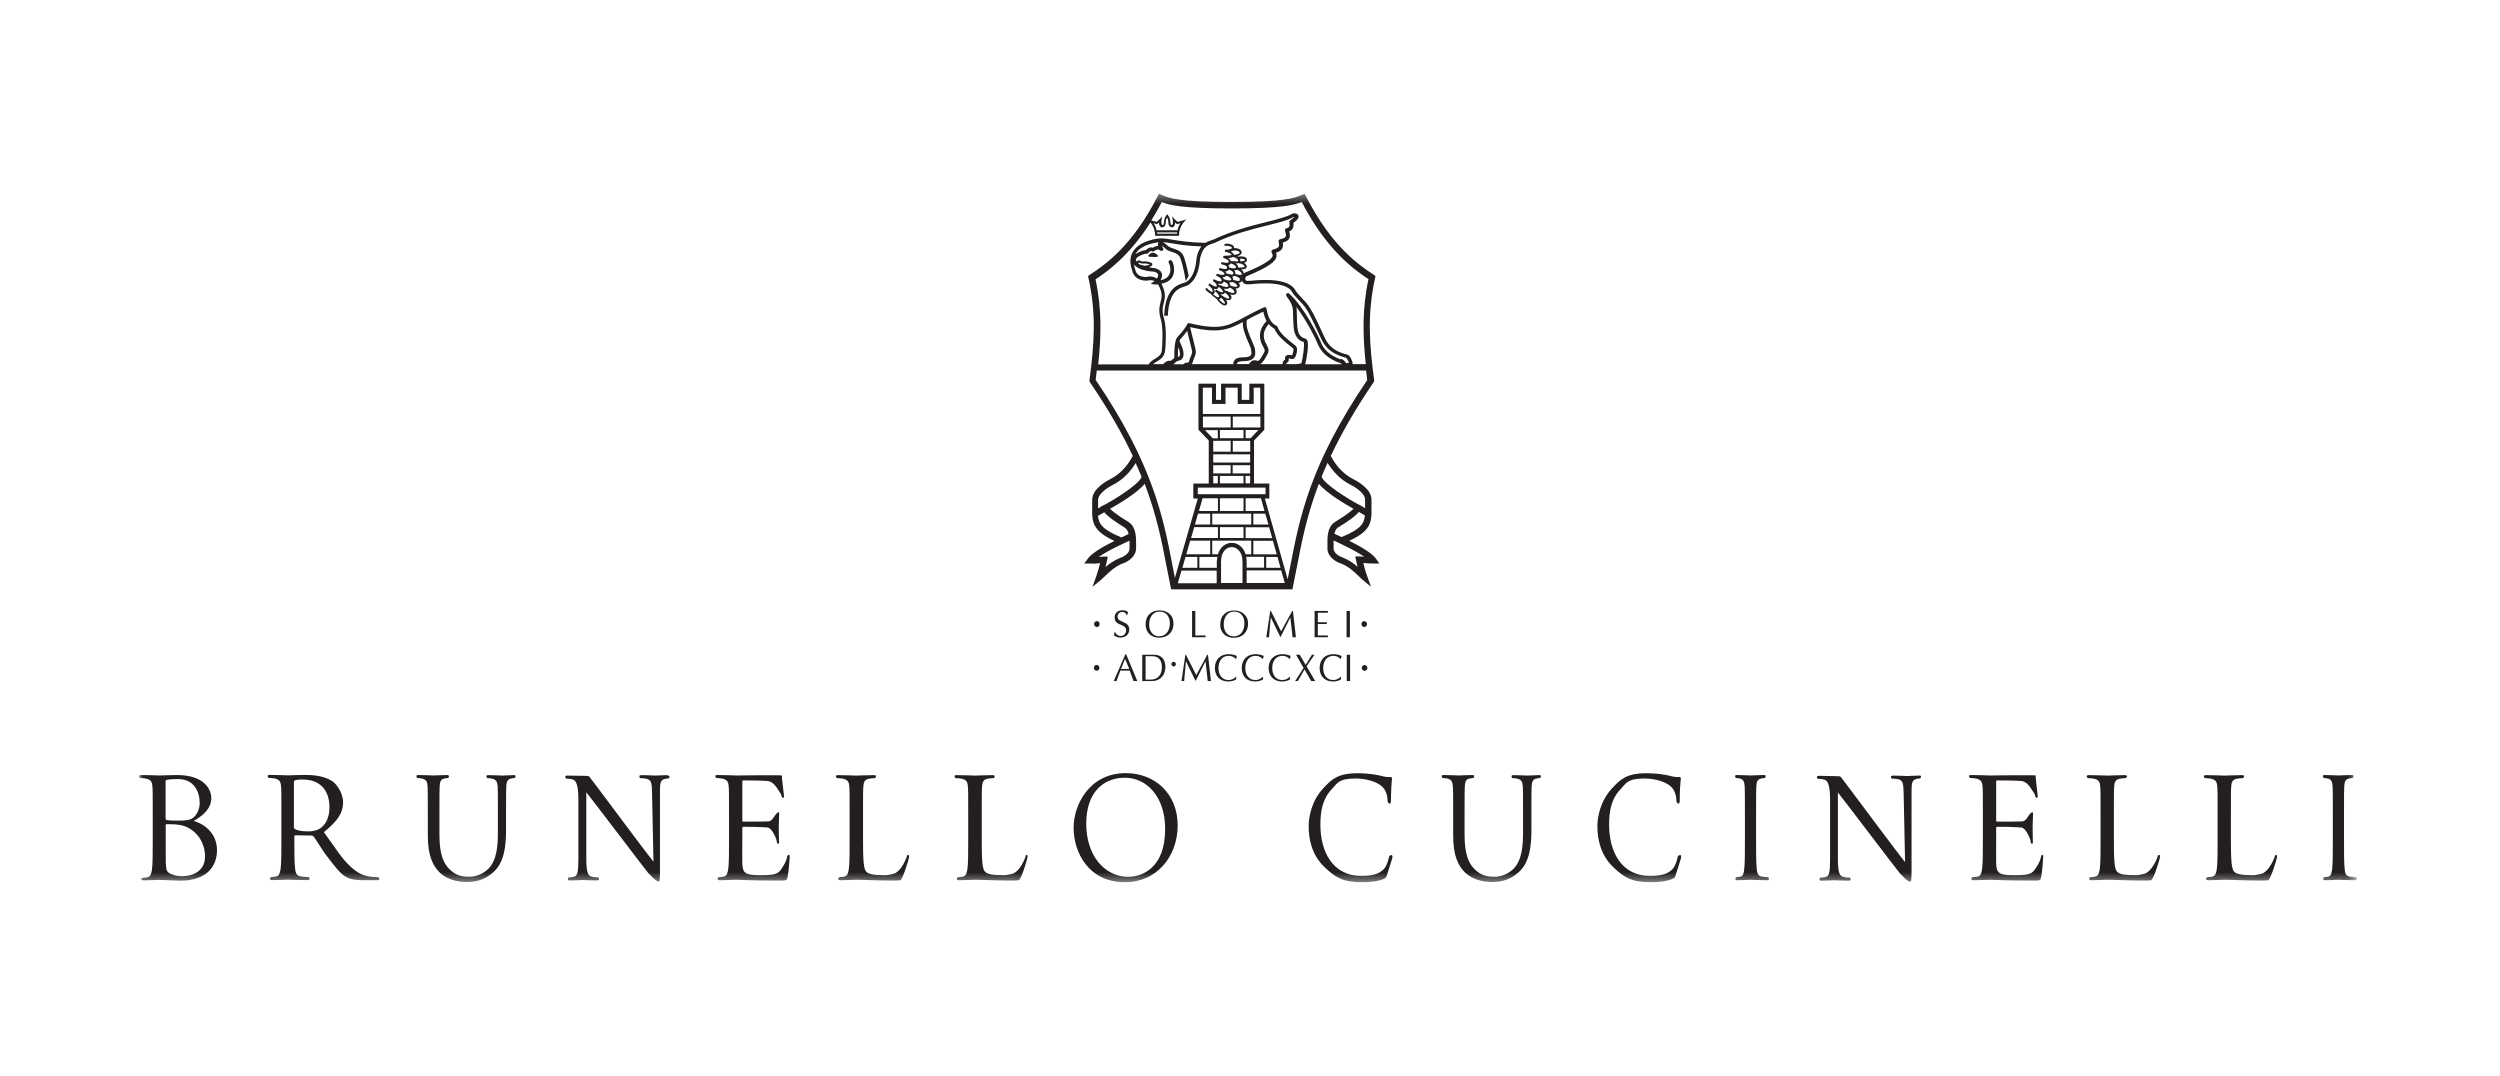 <svg width="288" height="124" viewBox="0 0 288 124" fill="none" xmlns="http://www.w3.org/2000/svg">
<mask id="mask0_1212_20658" style="mask-type:luminance" maskUnits="userSpaceOnUse" x="0" y="0" width="288" height="124">
<path d="M287.675 0H0V123.492H287.675V0Z" fill="white"/>
</mask>
<g mask="url(#mask0_1212_20658)">
<mask id="mask1_1212_20658" style="mask-type:luminance" maskUnits="userSpaceOnUse" x="16" y="22" width="256" height="80">
<path d="M271.509 22.348H16.012V101.633H271.509V22.348Z" fill="white"/>
</mask>
<g mask="url(#mask1_1212_20658)">
<path d="M271.382 101.052C271.24 101.052 270.905 101.014 270.699 100.988C270.236 100.924 270.145 100.575 270.107 100.11C270.03 99.44 270.03 98.175 270.03 96.626V94.058C270.03 91.555 270.03 91.103 270.055 90.6C270.081 90.032 270.21 89.761 270.621 89.684C270.802 89.658 270.892 89.632 270.995 89.632C271.059 89.632 271.124 89.477 271.124 89.413C271.124 89.309 271.046 89.283 270.879 89.283C270.429 89.283 269.463 89.335 269.386 89.335C269.308 89.335 268.356 89.283 267.841 89.283C267.673 89.283 267.596 89.309 267.596 89.413C267.596 89.477 267.66 89.632 267.724 89.632C267.828 89.632 268.034 89.645 268.201 89.697C268.536 89.774 268.69 90.045 268.716 90.6C268.742 91.116 268.742 91.555 268.742 94.058V96.626C268.742 98.162 268.742 99.427 268.664 100.11C268.6 100.575 268.523 100.924 268.227 100.988C268.085 101.014 267.905 101.052 267.763 101.052C267.673 101.052 267.635 101.22 267.635 101.272C267.635 101.375 267.712 101.401 267.879 101.401C268.343 101.401 269.295 101.349 269.373 101.349C269.45 101.349 270.416 101.401 271.252 101.401C271.42 101.401 271.497 101.349 271.497 101.272C271.497 101.22 271.471 101.052 271.382 101.052Z" fill="#231F20"/>
<path d="M177.269 89.296C176.806 89.296 176.098 89.348 175.994 89.348C175.905 89.348 175.067 89.296 174.372 89.296C174.205 89.296 174.128 89.335 174.128 89.426C174.128 89.49 174.192 89.645 174.256 89.645C174.398 89.645 174.655 89.658 174.771 89.697C175.274 89.812 175.389 90.058 175.428 90.6C175.454 91.116 175.454 91.567 175.454 94.058V95.929C175.454 97.581 175.274 98.949 174.565 99.852C174.011 100.536 173.11 101.001 172.171 101.001C171.295 101.001 170.613 100.859 169.865 100.123C169.209 99.465 168.719 98.472 168.719 96.162V94.046C168.719 91.542 168.719 91.09 168.745 90.587C168.771 90.032 168.9 89.735 169.312 89.684C169.492 89.645 169.582 89.632 169.698 89.632C169.763 89.632 169.827 89.477 169.827 89.413C169.827 89.322 169.75 89.283 169.582 89.283C169.119 89.283 168.205 89.335 168.076 89.335C167.947 89.335 167.007 89.283 166.324 89.283C166.157 89.283 166.08 89.322 166.08 89.413C166.08 89.477 166.144 89.632 166.196 89.632C166.337 89.632 166.595 89.645 166.711 89.684C167.213 89.799 167.329 90.045 167.368 90.587C167.406 91.103 167.406 91.555 167.406 94.046V96.252C167.406 98.588 167.986 99.711 168.732 100.472C169.814 101.543 171.359 101.607 171.874 101.607C172.775 101.607 173.922 101.453 175.016 100.42C176.239 99.284 176.419 97.362 176.419 95.633V94.046C176.419 91.542 176.419 91.09 176.445 90.587C176.471 90.032 176.6 89.761 177.012 89.684C177.192 89.632 177.282 89.632 177.398 89.632C177.463 89.632 177.514 89.477 177.514 89.413C177.514 89.322 177.437 89.283 177.269 89.283V89.296Z" fill="#231F20"/>
<path d="M132.809 29.123C132.629 29.123 132.462 29.214 132.32 29.381C132.281 29.42 132.281 29.472 132.307 29.523C132.333 29.562 132.384 29.588 132.436 29.588C132.526 29.575 132.77 29.588 132.963 29.601C133.08 29.601 133.195 29.601 133.247 29.601H133.273C133.324 29.601 133.363 29.562 133.376 29.523C133.388 29.485 133.376 29.433 133.35 29.394C133.286 29.33 133.08 29.11 132.796 29.11L132.809 29.123Z" fill="#231F20"/>
<path d="M126.733 64.868C126.54 65.656 126.321 66.275 126.295 66.365L125.857 67.604L126.875 66.765C126.978 66.675 127.106 66.559 127.261 66.404C127.725 65.953 128.445 65.255 129.347 64.907C129.978 64.714 130.943 64.055 130.879 63.062C130.879 62.971 130.879 62.843 130.879 62.7C130.879 61.977 130.904 60.778 130.081 60.184C130.029 60.145 129.926 60.081 129.784 59.99C129.398 59.758 128.356 59.113 127.879 58.61C128.768 58.119 130.956 56.842 131.871 55.732C133.248 59.358 133.841 62.391 134.381 65.217C134.536 66.03 134.69 66.817 134.857 67.604L134.922 67.888H148.893L148.944 67.604C149.112 66.817 149.266 66.017 149.42 65.217C149.961 62.391 150.553 59.358 151.931 55.732C152.846 56.842 155.035 58.119 155.923 58.61C155.446 59.1 154.404 59.745 154.017 59.99C153.875 60.081 153.772 60.145 153.721 60.184C152.884 60.765 152.91 61.977 152.923 62.7C152.923 62.843 152.923 62.971 152.923 63.062C152.846 64.055 153.824 64.714 154.429 64.894C155.369 65.243 156.077 65.94 156.554 66.404C156.708 66.546 156.824 66.675 156.927 66.753L157.932 67.591L157.494 66.352C157.455 66.275 157.236 65.643 157.056 64.856C157.352 64.881 157.764 64.92 158.215 64.92H158.91L158.498 64.339C158.021 63.694 156.682 62.92 155.433 62.3C157.919 61.165 158.034 60.145 157.996 58.558C157.996 58.261 157.996 57.939 157.996 57.564C157.996 56.339 156.399 55.448 155.91 55.203C154.571 54.532 153.772 53.409 153.309 52.519C154.493 50.015 156.064 47.228 158.227 44.053L158.305 43.937V43.795C157.79 39.911 157.455 36.337 158.408 32.04L158.459 31.794L158.253 31.652C156.695 30.62 153.438 28.491 150.451 22.619L150.296 22.323L149.845 22.503C149.124 22.8 148.043 23.265 141.901 23.265C135.759 23.265 134.677 22.813 133.956 22.503L133.506 22.323L133.351 22.619C130.377 28.478 127.119 30.62 125.548 31.652L125.342 31.794L125.394 32.04C126.347 36.337 126.025 39.769 125.51 43.795V43.937L125.574 44.053C127.737 47.228 129.308 50.002 130.493 52.519C130.029 53.409 129.218 54.532 127.892 55.203C127.402 55.448 125.819 56.339 125.819 57.59C125.831 57.939 125.819 58.261 125.819 58.571C125.78 60.158 125.896 61.177 128.381 62.313C126.746 63.126 125.716 63.81 125.317 64.352L124.904 64.92H125.6C126.05 64.946 126.45 64.92 126.759 64.868H126.733ZM140.162 67.191H135.682L136.107 65.733H140.162V67.191ZM141.18 46.531V44.66H142.583V46.531H144.425V44.66H145.184V47.693H138.566V44.66H139.622V46.531H141.18ZM142.004 54.532V53.59H144.013V54.532H142.004ZM144.013 54.829V55.68H143.484V54.829H144.013ZM139.763 54.532V53.59H141.772V54.532H139.763ZM140.291 54.829V55.68H139.763V54.829H140.291ZM140.536 54.829H143.253V55.68H140.536V54.829ZM139.763 53.28V52.338H144.013V53.28H139.763ZM141.772 50.777V52.029H139.763V50.777H141.772ZM140.536 50.48V49.538H143.253V50.48H140.536ZM142.017 52.041V50.79H144.026V52.041H142.017ZM143.497 50.48V49.538H144.965L144.077 50.48H143.497ZM142.017 49.241V47.989H145.197V49.241H142.017ZM141.772 47.989V49.241H138.579V47.989H141.772ZM140.291 49.551V50.493H139.712L138.81 49.551H140.279H140.291ZM145.79 56.171V56.932H137.986V56.171H145.79ZM144.386 63.862V62.3H146.639L147.077 63.862H144.386ZM147.167 64.159L147.515 65.41H145.866V64.159H147.167ZM143.497 61.99V60.739H146.202L146.562 61.99H143.51H143.497ZM139.648 60.429V59.177H144.141V60.429H139.648ZM143.253 60.726V61.977H140.536V60.726H143.253ZM140.536 58.868V57.397H143.253V58.868H140.536ZM143.497 58.868V57.397H145.261L145.673 58.868H143.497ZM144.386 60.429V59.177H145.764L146.124 60.429H144.399H144.386ZM138.527 57.397H140.304V58.868H138.115L138.54 57.397H138.527ZM139.416 59.177V60.429H137.652L138.012 59.177H139.416ZM140.304 60.726V61.977H137.214L137.575 60.726H140.304ZM139.416 62.288V63.849H136.66L137.111 62.288H139.416ZM137.935 64.159V65.41H136.209L136.57 64.159H137.922H137.935ZM140.175 64.675V65.41H138.167V64.159H140.253C140.227 64.326 140.175 64.481 140.175 64.675ZM143.137 67.165H140.665V64.675C140.665 63.539 141.308 63.023 141.888 63.023C142.468 63.023 143.137 63.539 143.137 64.688V67.165ZM141.888 62.532C141.231 62.532 140.574 62.984 140.304 63.849H139.648V62.288H144.141V63.849H143.497C143.227 62.984 142.557 62.532 141.888 62.532ZM145.622 64.146V65.397H143.613V64.675C143.613 64.481 143.588 64.3 143.562 64.146H145.622ZM143.613 67.165V65.707H147.592L148.004 67.165H143.613ZM157.172 64.133C157.172 64.133 157.107 64.133 157.069 64.133C156.876 64.107 156.695 64.094 156.58 64.094H156.129L156.219 64.533C156.27 64.804 156.335 65.062 156.399 65.294C155.936 64.894 155.356 64.481 154.635 64.21C154.3 64.107 153.579 63.694 153.631 63.126C153.631 63.023 153.631 62.868 153.631 62.7C153.631 62.572 153.631 62.416 153.631 62.261L154.378 62.61C154.468 62.649 154.545 62.687 154.635 62.739C154.661 62.752 154.687 62.765 154.712 62.778C155.755 63.281 156.605 63.745 157.172 64.146V64.133ZM154.545 61.875C154.262 61.732 153.991 61.617 153.811 61.526L153.721 61.487C153.785 61.19 153.914 60.932 154.12 60.778C154.172 60.752 154.262 60.687 154.391 60.61C155.279 60.068 156.116 59.5 156.541 58.971C156.837 59.139 157.082 59.281 157.236 59.371C157.159 60.326 156.721 60.984 154.532 61.875H154.545ZM155.588 55.848C156.425 56.261 157.262 56.958 157.262 57.539C157.249 57.9 157.262 58.235 157.262 58.545C157.172 58.493 157.056 58.429 156.927 58.352V58.326L156.618 58.171C155.433 57.577 152.459 55.719 152.253 54.906C152.459 54.39 152.691 53.861 152.935 53.319C153.489 54.209 154.313 55.203 155.588 55.848ZM132.488 25.574C132.849 25.987 133.081 26.555 133.068 27.162H135.824C135.811 26.4 136.171 25.703 136.686 25.278L135.669 25.562C135.669 25.562 135.257 25.226 135.025 24.929L135.102 25.342C135.218 25.897 134.896 26.129 134.845 25.716C134.793 25.252 134.768 25.032 134.458 24.671C134.149 25.032 134.124 25.252 134.072 25.716C134.021 26.142 133.699 25.91 133.815 25.342L133.892 24.929C133.648 25.226 133.248 25.562 133.248 25.562L132.63 25.394C133.029 24.748 133.442 24.052 133.841 23.277C134.664 23.613 136.029 24.013 141.901 24.013C147.772 24.013 149.137 23.6 149.961 23.277C152.858 28.839 155.987 31.059 157.648 32.156C156.888 35.73 157.005 38.788 157.339 41.95H155.807C155.819 41.873 155.807 41.795 155.807 41.718C155.73 41.486 155.524 40.918 155.176 40.84C153.309 40.402 152.833 39.395 152.549 38.776C152.433 38.53 152.317 38.272 152.202 38.027C151.622 36.776 151.03 35.498 150.438 34.84C150.193 34.569 149.987 34.349 149.832 34.182C149.511 33.846 149.343 33.653 149.266 33.511C148.725 32.44 146.961 32.04 143.974 32.349H143.832C143.69 32.375 143.51 32.362 143.459 32.207C143.42 32.065 143.497 31.885 143.613 31.82C146.33 30.698 146.858 30.104 147.012 29.704C147.103 29.459 147.051 29.265 146.987 29.123C147.811 28.839 147.849 28.452 147.773 27.949C148.146 27.846 148.377 27.704 148.493 27.51C148.661 27.239 148.596 26.942 148.519 26.658C149.034 26.452 149.034 26 149.008 25.678C149.369 25.42 149.704 25.11 149.562 24.8C149.446 24.568 149.112 24.542 148.918 24.594C148.905 24.594 148.88 24.607 148.867 24.619C148.287 24.981 147.231 25.239 145.918 25.574C144.193 26 142.043 26.542 139.879 27.562C139.789 27.6 139.686 27.626 139.583 27.665C139.364 27.742 139.12 27.82 138.875 27.975C136.944 27.936 135.862 27.742 135.064 27.613C134.175 27.459 133.648 27.368 132.733 27.613C131.613 27.897 130.866 28.375 130.493 29.033C130.029 29.846 130.274 30.672 130.39 31.033C130.403 31.072 130.415 31.11 130.415 31.136C130.506 31.549 130.712 31.859 131.046 32.065C131.471 32.336 131.999 32.362 132.257 32.31C132.579 32.246 132.823 32.285 133.017 32.388C132.9 32.453 132.707 32.594 132.63 32.62C132.527 32.659 132.681 32.788 133.248 32.775C133.325 32.775 133.364 32.775 133.416 32.762C133.956 33.756 133.841 34.233 133.699 34.788C133.57 35.304 133.429 35.872 133.75 36.866C134.021 37.846 133.905 39.821 133.841 40.389C133.776 40.879 133.493 41.06 133.119 41.292C133.029 41.356 132.926 41.408 132.836 41.473C132.566 41.666 132.385 41.821 132.347 41.976H126.514C126.849 38.814 126.965 35.743 126.205 32.181C127.608 31.252 130.068 29.497 132.553 25.6L132.488 25.574ZM133.235 26.542C133.248 26.62 133.261 26.684 133.274 26.762C133.223 26.375 133.106 26 132.887 25.691C133.055 25.755 133.235 25.832 133.235 25.832C133.351 25.781 133.416 25.729 133.518 25.639C133.531 26.465 134.291 26.271 134.291 25.691C134.291 25.458 134.33 25.252 134.445 25.058C134.562 25.252 134.6 25.458 134.6 25.691C134.6 26.258 135.36 26.465 135.373 25.639C135.476 25.729 135.54 25.794 135.656 25.832C135.656 25.832 135.836 25.755 136.004 25.691C135.746 26.039 135.618 26.478 135.592 26.916H133.312C133.312 26.916 133.287 26.826 133.287 26.774H135.618C135.618 26.697 135.643 26.607 135.669 26.529H133.235V26.542ZM150.553 39.163C150.489 39.047 150.399 39.008 150.334 38.995C149.665 38.853 149.511 38.208 149.459 37.73V37.666C149.42 37.447 149.382 36.285 149.395 36.104C149.395 35.833 149.395 35.575 149.33 35.343C150.553 36.956 151.609 39.124 151.764 39.524C152.163 40.582 153.026 41.356 154.378 41.821C154.493 41.86 154.545 41.911 154.584 41.963H150.36C150.476 41.524 150.85 39.653 150.579 39.176L150.553 39.163ZM154.468 41.408C153.271 40.995 152.485 40.311 152.137 39.369C151.918 38.776 150.193 35.291 148.506 33.82C148.416 33.743 148.3 33.756 148.223 33.82C148.146 33.898 148.133 34.014 148.197 34.104C148.738 34.84 148.982 35.317 148.957 36.079C148.957 36.298 148.995 37.472 149.034 37.769C149.137 38.685 149.537 39.227 150.193 39.395C150.321 39.718 150.064 41.369 149.923 41.847C149.832 41.886 149.613 41.911 149.382 41.95H148.197C148.197 41.95 148.184 41.911 148.184 41.898C148.184 41.847 148.197 41.821 148.249 41.795C148.506 41.692 148.468 41.434 148.455 41.331C148.455 41.331 148.455 41.318 148.455 41.305C148.519 41.305 148.583 41.305 148.661 41.331C148.751 41.356 148.854 41.382 148.957 41.356C149.176 41.305 149.305 40.956 149.356 40.75C149.42 40.505 149.498 40.066 149.253 39.834C149.201 39.782 149.086 39.692 148.944 39.589C148.455 39.202 147.412 38.401 147.18 37.679C147.18 37.627 147.129 37.588 147.103 37.563C147.077 37.55 147.051 37.524 147.012 37.511C146.742 37.369 146.124 37.021 145.905 35.562C145.905 35.498 145.854 35.433 145.802 35.408C145.738 35.369 145.673 35.369 145.609 35.408C144.708 35.808 144.013 36.195 143.395 36.517C141.476 37.563 140.51 38.079 137.021 37.227C136.931 37.201 136.828 37.24 136.789 37.33C136.467 37.898 136.171 38.26 135.631 38.84C135.308 39.189 135.257 40.505 135.282 41.215C135.282 41.253 135.167 41.344 135.102 41.382C135.025 41.447 134.948 41.511 134.883 41.563C134.806 41.563 134.664 41.524 134.471 41.602C134.265 41.679 134.137 41.808 134.047 41.898C134.034 41.911 134.008 41.924 133.995 41.95H132.836C132.836 41.95 132.836 41.95 132.823 41.95C132.875 41.911 132.939 41.86 133.017 41.808C133.106 41.744 133.197 41.692 133.287 41.64C133.673 41.395 134.124 41.124 134.214 40.427C134.265 40.053 134.432 37.898 134.111 36.737C133.828 35.859 133.943 35.369 134.072 34.891C134.214 34.324 134.33 33.73 133.802 32.685C134.407 32.556 134.845 32.298 135.076 31.859C135.45 31.149 135.154 30.285 135.012 30.065C134.948 29.962 134.819 29.936 134.716 30.001C134.613 30.065 134.587 30.194 134.651 30.297C134.742 30.427 134.974 31.123 134.69 31.652C134.523 31.975 134.188 32.194 133.686 32.285C133.802 32.091 133.879 31.885 133.866 31.665C133.854 31.446 133.724 31.046 132.978 30.878C132.759 30.878 132.553 30.814 132.334 30.775C132.54 30.71 132.72 30.633 132.746 30.504C132.759 30.439 132.746 30.349 132.617 30.259C132.617 30.259 132.604 30.259 132.592 30.259C132.385 30.155 131.935 30.104 131.935 30.104C131.884 30.104 131.832 30.104 131.78 30.117C131.652 30.155 131.497 30.104 131.381 30.052C131.317 30.026 131.265 30.001 131.214 30.001H131.175C131.072 30.026 131.021 30.039 130.943 30.143C130.892 30.078 130.853 30.001 130.853 29.923C130.853 29.833 130.917 29.73 131.046 29.626C131.201 29.497 131.871 29.188 132.038 29.239C132.102 29.252 132.179 29.239 132.231 29.188C132.27 29.162 132.296 29.123 132.334 29.084C132.553 28.878 132.579 28.891 132.656 28.942C132.72 28.994 132.81 28.994 132.887 28.955L133.004 28.891C133.261 28.736 133.416 28.672 133.673 28.865C133.75 28.93 133.866 28.917 133.943 28.865C134.021 28.801 134.034 28.684 133.982 28.594C133.918 28.491 133.879 28.388 133.841 28.31C133.943 28.362 134.085 28.478 134.33 28.697C134.51 28.865 134.755 28.942 135.012 29.02C135.399 29.149 135.785 29.278 135.952 29.678C136.12 30.078 136.428 31.239 136.596 32.375L136.931 31.782C136.751 30.788 136.506 29.884 136.351 29.51C136.107 28.93 135.579 28.762 135.141 28.62C134.922 28.555 134.729 28.478 134.613 28.388C134.343 28.142 134.137 27.988 133.956 27.897C134.252 27.91 134.562 27.962 134.961 28.026C135.707 28.155 136.699 28.323 138.398 28.388C138.192 28.659 137.999 29.033 137.871 29.575C137.858 29.626 137.845 29.73 137.832 29.859C137.768 30.452 137.613 31.859 136.673 32.478C136.609 32.517 136.493 32.556 136.351 32.594C135.618 32.827 134.24 33.265 134.111 36.375H134.536C134.651 33.575 135.798 33.214 136.48 32.995C136.647 32.943 136.789 32.891 136.905 32.827C136.931 32.814 136.957 32.775 136.982 32.762C136.982 32.762 136.995 32.762 137.008 32.749C138.012 31.988 138.179 30.543 138.244 29.897C138.244 29.794 138.27 29.717 138.27 29.665C138.566 28.426 139.159 28.233 139.673 28.065C139.789 28.026 139.905 27.988 140.008 27.936C142.132 26.929 144.257 26.4 145.97 25.974C147.309 25.639 148.377 25.381 149.021 24.994C149.047 24.994 149.073 24.994 149.099 24.994C149.047 25.058 148.918 25.187 148.622 25.394C148.557 25.445 148.519 25.523 148.532 25.6C148.596 26.039 148.583 26.22 148.184 26.297C148.133 26.297 148.081 26.349 148.055 26.387C148.03 26.439 148.017 26.491 148.03 26.542L148.081 26.723C148.146 26.981 148.184 27.149 148.107 27.265C148.03 27.394 147.811 27.484 147.463 27.562C147.36 27.587 147.283 27.691 147.296 27.794L147.322 27.962C147.386 28.375 147.412 28.543 146.626 28.762C146.523 28.788 146.459 28.891 146.472 29.007C146.485 29.084 146.523 29.149 146.549 29.213C146.613 29.343 146.639 29.42 146.588 29.536C146.472 29.846 145.815 30.427 143.407 31.42C143.356 31.446 143.317 31.485 143.278 31.51C143.278 31.369 143.188 31.188 142.995 31.033C143.407 31.02 143.562 30.956 143.613 30.788C143.639 30.723 143.639 30.62 143.549 30.491C143.497 30.414 143.42 30.349 143.317 30.272C143.446 30.233 143.549 30.181 143.601 30.104C143.652 30.026 143.678 29.923 143.639 29.833C143.549 29.588 143.176 29.485 142.609 29.562C142.609 29.562 142.557 29.523 142.532 29.51C142.776 29.446 142.931 29.355 143.008 29.213C143.06 29.097 143.047 28.968 142.97 28.865C142.854 28.697 142.557 28.555 142.171 28.581C142.171 28.504 142.145 28.426 142.107 28.362C141.965 28.168 141.579 28 141.051 28.104L141.09 28.336C141.527 28.259 141.824 28.401 141.901 28.504C141.926 28.543 141.926 28.568 141.913 28.581C141.875 28.659 141.669 28.775 141.116 28.775V29.02C141.501 29.02 141.875 29.265 141.888 29.343C141.888 29.368 141.811 29.459 140.935 29.472L140.91 29.704C141.373 29.846 141.553 30.014 141.566 30.13C141.566 30.168 141.566 30.194 141.527 30.22C141.489 30.246 141.321 30.336 140.858 30.22C140.819 30.22 140.781 30.194 140.729 30.181L140.652 30.414C140.652 30.414 140.729 30.439 140.781 30.452C141.051 30.53 141.296 30.62 141.347 30.736C141.347 30.762 141.373 30.801 141.347 30.891C141.308 31.02 141.167 31.046 140.485 30.878L140.42 31.11C140.819 31.227 141.038 31.42 141.064 31.549C141.064 31.588 141.064 31.601 141.038 31.614C140.974 31.678 140.716 31.717 140.201 31.536C140.201 31.536 140.188 31.536 140.175 31.536L140.098 31.768C140.098 31.768 140.098 31.768 140.111 31.768C140.433 31.885 140.652 32.052 140.716 32.207C140.729 32.259 140.729 32.31 140.716 32.349C140.652 32.453 140.381 32.453 139.828 32.156L139.712 32.375C140.021 32.556 140.149 32.762 140.175 32.891C140.175 32.93 140.175 32.969 140.162 32.995C140.162 32.995 140.021 33.136 139.339 32.646L139.197 32.84C139.557 33.098 139.699 33.369 139.712 33.523C139.712 33.575 139.712 33.601 139.712 33.614C139.712 33.614 139.686 33.64 139.648 33.627C139.596 33.627 139.377 33.588 139.017 33.162L138.836 33.317C139.094 33.627 139.3 33.756 139.454 33.82C139.673 34.091 139.905 34.272 140.111 34.375H140.098C140.472 34.891 140.806 35.175 141.064 35.188H141.09C141.167 35.188 141.244 35.162 141.296 35.111C141.334 35.072 141.386 35.008 141.373 34.891C141.373 34.788 141.321 34.659 141.244 34.53C141.527 34.62 141.707 34.582 141.798 34.478C141.837 34.427 141.875 34.349 141.862 34.22C141.862 34.117 141.811 34.014 141.733 33.911C142.055 34.014 142.3 33.975 142.403 33.82C142.468 33.717 142.493 33.588 142.455 33.472C142.429 33.395 142.39 33.317 142.326 33.24C142.493 33.24 142.622 33.214 142.712 33.136C142.802 33.059 142.841 32.956 142.828 32.84C142.815 32.749 142.763 32.659 142.687 32.569C142.88 32.569 142.995 32.504 143.06 32.324C143.15 32.569 143.395 32.801 143.858 32.749H144C147.643 32.362 148.609 33.162 148.867 33.666C148.97 33.859 149.137 34.053 149.498 34.44C149.652 34.608 149.858 34.827 150.103 35.085C150.657 35.679 151.236 36.943 151.79 38.156C151.905 38.414 152.021 38.66 152.15 38.918C152.446 39.55 152.987 40.711 155.06 41.202C155.124 41.227 155.279 41.447 155.395 41.795C155.356 41.834 155.189 41.86 155.06 41.795C155.009 41.77 154.996 41.757 154.957 41.692C154.893 41.589 154.79 41.447 154.493 41.344L154.468 41.408ZM148.03 41.395C148.03 41.395 148.03 41.421 148.03 41.434C147.837 41.537 147.734 41.744 147.76 41.95H145.146C145.442 41.821 145.648 41.447 145.892 41.021L145.931 40.956C146.24 40.414 146.163 40.208 145.931 39.756L145.854 39.602C145.673 39.266 145.223 38.401 146.163 37.33C146.42 37.653 146.678 37.795 146.819 37.872C147.141 38.698 148.146 39.485 148.699 39.911C148.828 40.014 148.918 40.079 148.97 40.131C148.97 40.131 149.008 40.182 149.008 40.285C149.008 40.518 148.905 40.815 148.841 40.931C148.815 40.931 148.789 40.931 148.763 40.918C148.635 40.892 148.468 40.853 148.274 40.918C147.991 41.008 148.03 41.292 148.043 41.395H148.03ZM135.772 41.55C136.107 41.473 136.48 41.266 136.3 40.376C136.248 40.118 136.081 39.743 135.888 39.305V39.266C135.888 39.266 135.913 39.15 135.926 39.137C136.287 38.75 136.532 38.44 136.763 38.117C136.944 38.879 137.214 40.002 137.291 40.273C137.382 40.595 137.317 40.724 137.201 41.008C137.124 41.176 137.034 41.395 136.957 41.705C136.957 41.744 136.815 41.77 136.725 41.782C136.647 41.782 136.557 41.808 136.493 41.834C136.428 41.86 136.39 41.911 136.338 41.963H135.193C135.412 41.731 135.592 41.589 135.759 41.55H135.772ZM135.695 41.124C135.695 40.698 135.695 40.324 135.746 40.014C135.811 40.182 135.875 40.337 135.888 40.453C136.004 41.034 135.849 41.086 135.695 41.124ZM137.382 41.795C137.446 41.524 137.536 41.331 137.6 41.163C137.729 40.853 137.832 40.608 137.703 40.144C137.626 39.86 137.278 38.414 137.098 37.679C140.33 38.44 141.501 37.989 143.176 37.098C143.15 37.447 143.176 37.885 143.588 38.918C143.652 39.072 143.729 39.24 143.794 39.395C143.948 39.743 144.102 40.105 144.128 40.285V40.376C144.167 40.544 144.206 40.776 144.09 40.931C143.974 41.073 143.703 41.15 143.265 41.163C142.918 41.163 142.184 41.176 142.081 41.795C142.081 41.847 142.081 41.898 142.081 41.95H137.291C137.291 41.95 137.356 41.86 137.369 41.795H137.382ZM142.506 41.886C142.545 41.64 142.918 41.615 143.317 41.602C143.858 41.602 144.219 41.473 144.425 41.215C144.669 40.918 144.605 40.544 144.579 40.324V40.247C144.54 40.002 144.373 39.64 144.206 39.24C144.141 39.085 144.064 38.918 144 38.763C143.549 37.666 143.588 37.33 143.626 36.982C143.626 36.943 143.626 36.904 143.626 36.866C144.167 36.569 144.772 36.246 145.532 35.898C145.622 36.362 145.764 36.698 145.905 36.982C145.081 37.859 144.914 38.814 145.454 39.821L145.532 39.963C145.738 40.35 145.751 40.389 145.545 40.75L145.506 40.815C145.223 41.318 145.042 41.615 144.875 41.563C144.476 41.434 144.193 41.511 144 41.795C143.961 41.847 143.896 41.898 143.845 41.937H142.48C142.48 41.937 142.48 41.898 142.48 41.86L142.506 41.886ZM133.403 28.336C133.158 28.336 132.939 28.452 132.785 28.543C132.45 28.401 132.192 28.646 132.038 28.788C132.038 28.788 132.025 28.801 132.012 28.813C131.626 28.813 131.008 29.123 130.815 29.278C130.815 29.278 130.815 29.252 130.815 29.239C131.136 28.684 131.793 28.271 132.798 28.026C133.055 27.962 133.274 27.936 133.493 27.91C133.377 28.013 133.364 28.168 133.403 28.336ZM131.69 31.085C132.077 31.214 132.514 31.278 132.913 31.291C133.145 31.343 133.416 31.459 133.429 31.691C133.429 31.82 133.364 31.962 133.274 32.091C132.978 31.898 132.592 31.782 132.102 31.898C131.961 31.923 131.548 31.923 131.214 31.717C130.982 31.575 130.84 31.343 130.776 31.046C130.776 31.02 130.75 30.968 130.737 30.917C130.699 30.814 130.66 30.646 130.634 30.452C130.66 30.478 130.673 30.517 130.699 30.555C130.917 30.775 131.253 30.968 131.678 31.098L131.69 31.085ZM131.123 30.323C131.123 30.323 131.123 30.323 131.123 30.31C131.149 30.272 131.162 30.259 131.175 30.259C131.175 30.259 131.201 30.259 131.214 30.259C131.227 30.259 131.278 30.272 131.304 30.285C131.446 30.336 131.665 30.401 131.858 30.349C131.871 30.349 131.896 30.349 131.935 30.349C132.102 30.349 132.373 30.427 132.476 30.465C132.373 30.517 132.141 30.581 131.909 30.62L131.342 30.491C131.253 30.439 131.201 30.388 131.136 30.336L131.123 30.323ZM143.021 31.652C143.021 31.652 142.854 31.73 142.416 31.588C142.39 31.588 142.351 31.562 142.313 31.549C142.313 31.472 142.313 31.381 142.274 31.304C142.249 31.252 142.223 31.201 142.184 31.162C142.3 31.162 142.403 31.123 142.48 31.072C142.892 31.214 143.047 31.433 143.047 31.575C143.047 31.64 143.034 31.652 143.021 31.665V31.652ZM143.047 31.898C143.047 31.898 143.034 31.949 143.021 31.988C143.021 31.962 142.995 31.949 142.982 31.923C143.008 31.923 143.021 31.91 143.047 31.898ZM139.841 33.253C140.06 33.33 140.227 33.304 140.33 33.188C140.356 33.149 140.381 33.098 140.394 33.046C140.704 33.24 140.858 33.459 140.884 33.588C140.884 33.588 140.884 33.627 140.884 33.64C140.781 33.769 140.394 33.549 140.098 33.343L139.956 33.536C140.381 33.833 140.433 34.078 140.433 34.143C140.433 34.182 140.433 34.22 140.407 34.246C140.407 34.246 140.381 34.246 140.343 34.246C140.214 34.246 140.008 34.143 139.75 33.885C139.789 33.872 139.828 33.846 139.854 33.82C139.892 33.769 139.943 33.691 139.931 33.549C139.931 33.459 139.892 33.369 139.828 33.253H139.841ZM142.609 29.923L142.648 30.001C142.596 30.13 142.596 30.13 142.326 30.104C142.197 30.104 142.03 30.078 141.811 30.078H141.785C141.746 29.949 141.643 29.833 141.476 29.73C141.746 29.704 141.913 29.665 142.017 29.601C142.262 29.626 142.506 29.781 142.609 29.923ZM141.785 28.981C141.875 28.955 141.952 28.917 142.017 28.878C142.442 28.801 142.712 28.93 142.789 29.046C142.828 29.097 142.815 29.123 142.802 29.136C142.763 29.226 142.557 29.33 142.145 29.355C142.145 29.317 142.12 29.265 142.081 29.213C142.017 29.136 141.914 29.059 141.798 28.994L141.785 28.981ZM143.356 30.659C143.356 30.659 143.395 30.723 143.382 30.736C143.356 30.814 142.982 30.839 142.622 30.814C142.622 30.788 142.622 30.762 142.622 30.723C142.609 30.569 142.493 30.439 142.338 30.336C142.493 30.349 142.622 30.349 142.712 30.285V30.336C142.982 30.336 143.253 30.491 143.356 30.633V30.659ZM142.828 29.807C143.214 29.781 143.395 29.872 143.42 29.936C143.42 29.949 143.42 29.962 143.42 29.975C143.407 30.001 143.304 30.104 142.867 30.104C142.867 30.104 142.867 30.091 142.867 30.078C142.892 30.014 142.905 29.923 142.828 29.794V29.807ZM141.772 30.336C142.184 30.478 142.377 30.633 142.39 30.749C142.39 30.788 142.39 30.826 142.351 30.852C142.313 30.891 142.132 30.981 141.618 30.826C141.618 30.775 141.605 30.71 141.579 30.672C141.553 30.633 141.527 30.594 141.489 30.555C141.579 30.53 141.643 30.504 141.682 30.465C141.72 30.427 141.759 30.388 141.772 30.349V30.336ZM141.566 31.059C141.824 31.149 142.004 31.265 142.068 31.394C142.094 31.446 142.094 31.498 142.068 31.549C142.017 31.665 141.965 31.678 141.334 31.51H141.296C141.27 31.42 141.218 31.343 141.141 31.265C141.334 31.265 141.476 31.214 141.553 31.059H141.566ZM141.218 31.833C141.218 31.833 141.27 31.782 141.283 31.756C141.618 31.872 141.798 32.04 141.837 32.169C141.849 32.22 141.837 32.233 141.837 32.246C141.785 32.31 141.553 32.375 140.974 32.156C140.948 32.078 140.91 32.014 140.845 31.936C140.999 31.936 141.141 31.898 141.231 31.82L141.218 31.833ZM140.923 32.517C140.923 32.517 140.948 32.453 140.961 32.427C141.244 32.543 141.437 32.698 141.489 32.84C141.514 32.891 141.501 32.943 141.476 32.995C141.424 33.072 141.103 33.136 140.472 32.801L140.42 32.904C140.42 32.827 140.381 32.749 140.33 32.672C140.626 32.749 140.819 32.698 140.935 32.53L140.923 32.517ZM140.587 34.401C140.587 34.401 140.652 34.324 140.665 34.285C141.064 34.633 141.141 34.93 141.116 34.982C141.116 34.995 141.077 34.982 141.064 34.982C140.999 34.982 140.793 34.917 140.42 34.466C140.51 34.466 140.562 34.414 140.587 34.388V34.401ZM140.678 33.975V34.001C140.678 34.001 140.639 33.924 140.613 33.885C140.793 33.937 140.948 33.911 141.064 33.782C141.077 33.756 141.103 33.73 141.116 33.704C141.412 33.911 141.579 34.156 141.605 34.311C141.605 34.349 141.605 34.362 141.605 34.375C141.553 34.427 141.257 34.427 140.691 33.988L140.678 33.975ZM141.193 33.459L141.128 33.562C141.128 33.562 141.128 33.536 141.128 33.523C141.116 33.433 141.064 33.343 140.999 33.253C141.308 33.317 141.553 33.278 141.656 33.123C141.952 33.253 142.145 33.42 142.197 33.575C142.21 33.627 142.197 33.678 142.184 33.717C142.132 33.782 141.824 33.807 141.193 33.446V33.459ZM141.733 32.904C141.733 32.904 141.733 32.814 141.707 32.762C141.682 32.698 141.643 32.62 141.579 32.556H141.592C141.733 32.556 141.849 32.53 141.926 32.465C142.326 32.607 142.519 32.801 142.545 32.93C142.545 32.969 142.545 32.981 142.519 32.995C142.442 33.046 142.197 33.085 141.707 32.891L141.733 32.904ZM142.068 32.246C142.068 32.246 142.068 32.143 142.055 32.091C142.03 32.014 141.991 31.949 141.926 31.885C142.055 31.885 142.145 31.846 142.21 31.768C142.249 31.782 142.287 31.794 142.326 31.807C142.545 31.885 142.751 31.988 142.815 32.091C142.828 32.117 142.841 32.181 142.815 32.285C142.776 32.401 142.687 32.414 142.081 32.246H142.068ZM126.218 43.782C126.269 43.421 126.308 43.06 126.347 42.686H157.377C157.416 43.047 157.455 43.408 157.507 43.782C150.901 53.499 149.717 59.668 148.661 65.114C148.557 65.668 148.442 66.198 148.339 66.74L145.712 57.435H146.227V55.706H144.463V50.751L145.648 49.512V44.196H143.922V46.067H143.047V44.196H140.665V46.067H140.085V44.196H138.064V49.512L139.248 50.751V55.706H137.471V57.435H137.986L135.347 66.572C135.257 66.081 135.154 65.604 135.064 65.114C134.021 59.668 132.823 53.499 126.231 43.782H126.218ZM126.501 57.59C126.501 56.984 127.338 56.3 128.175 55.874C129.45 55.242 130.287 54.235 130.828 53.345C131.072 53.887 131.304 54.416 131.51 54.932C131.304 55.732 128.33 57.603 127.145 58.197L126.823 58.352V58.377C126.72 58.442 126.604 58.507 126.501 58.571C126.501 58.261 126.501 57.926 126.501 57.577V57.59ZM126.514 59.41C126.681 59.319 126.926 59.19 127.209 59.01C127.647 59.539 128.471 60.094 129.359 60.648C129.489 60.726 129.578 60.778 129.617 60.817C129.836 60.971 129.952 61.229 130.016 61.526L129.913 61.565C129.733 61.642 129.476 61.771 129.192 61.913C127.016 61.023 126.566 60.365 126.488 59.41H126.514ZM129.038 62.803C129.038 62.803 129.102 62.778 129.14 62.752C129.218 62.713 129.295 62.675 129.372 62.636L130.12 62.288C130.12 62.442 130.12 62.597 130.12 62.726C130.12 62.894 130.12 63.049 130.12 63.152C130.158 63.733 129.45 64.146 129.089 64.249C128.381 64.52 127.814 64.933 127.351 65.32C127.415 65.088 127.467 64.829 127.531 64.558L127.621 64.12H127.171C127.042 64.12 126.875 64.133 126.681 64.159C126.643 64.159 126.617 64.159 126.579 64.159C127.145 63.758 127.995 63.294 129.038 62.791V62.803Z" fill="#231F20"/>
<path d="M59.16 89.296C58.709 89.296 57.988 89.348 57.885 89.348C57.795 89.348 56.958 89.296 56.276 89.296C56.108 89.296 56.031 89.335 56.031 89.426C56.031 89.49 56.095 89.645 56.16 89.645C56.289 89.645 56.559 89.658 56.675 89.697C57.177 89.812 57.293 90.058 57.331 90.6C57.357 91.116 57.357 91.567 57.357 94.058V95.929C57.357 97.581 57.177 98.949 56.469 99.852C55.915 100.536 55.001 101.001 54.074 101.001C53.198 101.001 52.516 100.859 51.769 100.123C51.112 99.465 50.623 98.472 50.623 96.162V94.046C50.623 91.542 50.623 91.09 50.649 90.587C50.675 90.032 50.803 89.735 51.215 89.684C51.396 89.645 51.486 89.632 51.602 89.632C51.666 89.632 51.718 89.477 51.718 89.413C51.718 89.322 51.64 89.283 51.473 89.283C51.022 89.283 50.108 89.335 49.967 89.335C49.825 89.335 48.898 89.283 48.215 89.283C48.048 89.283 47.971 89.322 47.971 89.413C47.971 89.477 48.035 89.632 48.087 89.632C48.228 89.632 48.486 89.645 48.602 89.684C49.104 89.799 49.233 90.045 49.258 90.587C49.284 91.103 49.284 91.555 49.284 94.046V96.252C49.284 98.588 49.864 99.711 50.61 100.472C51.692 101.543 53.237 101.607 53.752 101.607C54.653 101.607 55.799 101.453 56.894 100.42C58.117 99.284 58.297 97.362 58.297 95.633V94.046C58.297 91.542 58.297 91.09 58.323 90.587C58.349 90.032 58.477 89.761 58.889 89.684C59.07 89.632 59.16 89.632 59.276 89.632C59.34 89.632 59.392 89.477 59.392 89.413C59.392 89.322 59.314 89.283 59.147 89.283L59.16 89.296Z" fill="#231F20"/>
<path d="M129.693 89.064C125.483 89.064 123.68 92.742 123.68 95.336C123.68 98.226 125.418 101.633 129.59 101.633C133.26 101.633 135.668 98.665 135.668 95.078C135.668 91.49 133.105 89.064 129.68 89.064H129.693ZM130.015 101.013C127.273 101.013 125.135 98.614 125.135 94.871C125.135 91.361 127.041 89.593 129.59 89.593C131.998 89.593 134.225 91.658 134.225 95.504C134.225 100.162 131.393 101.001 130.015 101.001V101.013Z" fill="#231F20"/>
<path d="M160.273 98.51C160.183 98.51 160.029 98.575 160.003 98.755C159.951 99.039 159.758 99.749 159.436 100.098C158.831 100.755 157.929 100.898 156.784 100.898C153.526 100.898 152.11 98.097 152.11 95.039C152.11 93.4 152.367 91.98 153.475 90.858C154.016 90.316 154.118 89.683 156.153 89.683C157.492 89.683 158.677 90.11 159.204 90.6C159.604 90.948 159.848 91.606 159.848 92.238C159.848 92.458 159.99 92.574 160.093 92.574C160.183 92.574 160.222 92.484 160.235 92.238C160.248 91.993 160.248 91.116 160.286 90.587C160.312 90.006 160.363 89.813 160.363 89.683C160.363 89.593 160.337 89.529 160.17 89.503C159.617 89.568 159.192 89.374 158.612 89.271C157.865 89.129 157.015 89.077 156.397 89.077C154.054 89.077 153.372 89.826 152.457 90.793C151.105 92.213 150.758 94.097 150.758 95.168C150.758 96.691 151.118 98.51 152.599 99.904C153.797 101.039 154.633 101.633 156.926 101.633C157.904 101.633 158.767 101.517 159.385 101.259C159.655 101.13 159.681 101.104 159.784 100.794C159.938 100.252 160.415 98.859 160.415 98.742C160.415 98.613 160.376 98.497 160.299 98.497L160.273 98.51Z" fill="#231F20"/>
<path d="M203.653 101.052C203.512 101.052 203.177 101.014 202.971 100.988C202.52 100.924 202.417 100.575 202.378 100.11C202.302 99.44 202.301 98.175 202.301 96.626V94.058C202.301 91.555 202.301 91.103 202.327 90.6C202.353 90.032 202.482 89.761 202.894 89.684C203.074 89.658 203.164 89.632 203.28 89.632C203.345 89.632 203.409 89.477 203.409 89.413C203.409 89.309 203.332 89.283 203.164 89.283C202.701 89.283 201.748 89.335 201.67 89.335C201.594 89.335 200.627 89.283 200.125 89.283C199.958 89.283 199.881 89.309 199.881 89.413C199.881 89.477 199.945 89.632 199.997 89.632C200.1 89.632 200.306 89.645 200.473 89.697C200.808 89.774 200.962 90.045 200.988 90.6C201.014 91.116 201.014 91.555 201.014 94.058V96.626C201.014 98.162 201.014 99.427 200.937 100.11C200.885 100.575 200.808 100.924 200.499 100.988C200.357 101.014 200.177 101.052 200.048 101.052C199.958 101.052 199.919 101.22 199.919 101.272C199.919 101.375 199.997 101.401 200.164 101.401C200.614 101.401 201.581 101.349 201.658 101.349C201.735 101.349 202.688 101.401 203.538 101.401C203.705 101.401 203.782 101.349 203.782 101.272C203.782 101.22 203.756 101.052 203.666 101.052H203.653Z" fill="#231F20"/>
<path d="M76.851 89.296C76.22 89.296 75.718 89.348 75.551 89.348C75.383 89.348 74.649 89.296 73.967 89.296C73.787 89.296 73.658 89.309 73.658 89.412C73.658 89.477 73.671 89.645 73.774 89.645C73.89 89.645 74.25 89.658 74.521 89.722C74.997 89.851 75.1 90.2 75.113 91.245L75.28 99.258C74.791 98.729 68.211 89.851 67.967 89.567C67.941 89.528 67.903 89.49 67.877 89.464C67.812 89.412 67.748 89.387 67.658 89.387C67.606 89.387 67.478 89.387 67.297 89.374C67.014 89.361 65.92 89.348 65.391 89.348C65.211 89.348 65.121 89.374 65.121 89.477C65.121 89.541 65.16 89.696 65.237 89.696C65.379 89.696 65.714 89.709 65.997 89.799C66.409 89.929 66.602 90.561 66.628 91.877V98.949C66.628 100.407 66.537 100.871 66.164 100.988C65.933 101.065 65.662 101.078 65.533 101.078C65.456 101.078 65.417 101.233 65.417 101.297C65.417 101.414 65.508 101.427 65.662 101.427C66.344 101.427 66.988 101.375 67.13 101.375C67.272 101.375 67.877 101.427 68.739 101.427C68.919 101.427 69.01 101.388 69.01 101.297C69.01 101.233 68.971 101.078 68.894 101.078C68.752 101.078 68.418 101.065 68.135 100.988C67.722 100.859 67.568 100.446 67.542 99.13V91.27C68.031 91.851 74.521 100.42 74.688 100.587C75.499 101.44 75.744 101.555 75.86 101.555C75.963 101.555 76.027 101.478 76.027 100.42V91.155C76.027 90.2 76.092 89.838 76.594 89.735C76.774 89.683 76.89 89.683 76.967 89.683C77.07 89.683 77.135 89.516 77.135 89.451C77.135 89.361 77.032 89.335 76.864 89.335L76.851 89.296Z" fill="#231F20"/>
<path d="M90.847 98.497C90.744 98.497 90.706 98.575 90.68 98.704C90.629 99.013 90.448 99.427 90.255 99.723C90.01 100.11 89.869 100.472 89.328 100.665C88.852 100.82 88.092 100.82 87.641 100.82C85.852 100.82 85.568 100.614 85.516 99.504C85.491 99.169 85.516 97.31 85.516 96.768V95.349C85.516 95.349 85.555 95.246 85.645 95.246C85.8 95.246 86.341 95.246 86.894 95.258C87.139 95.258 87.397 95.272 87.616 95.284C87.757 95.284 87.886 95.284 87.95 95.297C88.079 95.297 88.195 95.31 88.259 95.323H88.439C88.916 95.439 89.276 96.304 89.38 96.549C89.469 96.755 89.482 96.91 89.508 97.065C89.508 97.143 89.56 97.207 89.65 97.194C89.779 97.181 89.766 97 89.74 96.872C89.74 96.755 89.701 95.543 89.714 95.219C89.714 94.69 89.779 93.787 89.766 93.697V93.658C89.766 93.658 89.714 93.568 89.675 93.568C89.598 93.568 89.534 93.645 89.405 93.775C89.238 93.929 88.98 94.587 88.542 94.626C88.117 94.652 85.877 94.652 85.633 94.652C85.542 94.652 85.516 94.6 85.516 94.497V90.071C85.516 89.955 85.555 89.903 85.633 89.903C85.839 89.903 87.822 89.916 88.143 89.955H88.246L88.466 89.98C89.238 90.084 89.624 91.026 89.792 91.219C89.933 91.374 90.023 91.632 90.049 91.748C90.088 91.864 90.139 91.942 90.242 91.903C90.306 91.89 90.319 91.787 90.319 91.697C90.306 91.503 90.152 90.187 90.126 90.032C90.062 89.619 90.088 89.451 90.075 89.335C90.075 89.27 84.899 89.335 84.77 89.335C84.68 89.335 83.521 89.283 82.697 89.283C82.491 89.283 82.4 89.309 82.4 89.413C82.4 89.477 82.478 89.632 82.542 89.632C82.71 89.632 83.019 89.645 83.16 89.684C83.765 89.799 83.907 90.058 83.946 90.6C83.984 91.116 83.984 91.555 83.984 94.058V96.626C83.984 98.162 83.984 99.427 83.894 100.11C83.817 100.575 83.727 100.924 83.367 100.988C83.199 101.014 82.98 101.052 82.813 101.052C82.697 101.052 82.671 101.22 82.671 101.272C82.671 101.375 82.761 101.401 82.967 101.401C83.521 101.401 84.667 101.349 84.757 101.349C85.285 101.349 86.508 101.44 89.276 101.44H89.92C90.487 101.44 90.603 101.44 90.693 101.169C90.834 100.704 90.976 98.885 90.976 98.717C90.976 98.549 90.963 98.472 90.86 98.472L90.847 98.497Z" fill="#231F20"/>
<path d="M87.088 95.284C87.23 95.284 87.359 95.284 87.41 95.297H87.088V95.284Z" fill="#231F20"/>
<path d="M126.333 76.598C126.153 76.598 126.012 76.753 126.012 76.933C126.012 77.114 126.153 77.269 126.333 77.269C126.513 77.269 126.655 77.114 126.655 76.933C126.655 76.753 126.513 76.598 126.333 76.598Z" fill="#231F20"/>
<path d="M128.625 78.457L129.063 77.257H130.144L130.582 78.457H131.02L129.732 75.372H129.642L128.303 78.457H128.612H128.625ZM129.603 75.901L130.093 77.063H129.14L129.603 75.901Z" fill="#231F20"/>
<path d="M131.586 75.424V78.457H132.706C133.71 78.457 134.251 77.721 134.251 76.856C134.251 75.992 133.839 75.424 132.912 75.424H131.586ZM133.852 76.856C133.852 77.85 133.273 78.289 132.603 78.289H131.972V75.591H132.706C133.427 75.591 133.852 76.005 133.852 76.869V76.856Z" fill="#231F20"/>
<path d="M135.205 76.779C135.346 76.779 135.462 76.65 135.462 76.508C135.462 76.366 135.346 76.237 135.205 76.237C135.063 76.237 134.947 76.353 134.947 76.508C134.947 76.663 135.063 76.779 135.205 76.779Z" fill="#231F20"/>
<path d="M139.08 75.424L137.805 77.773L136.621 75.424H136.556L136.105 78.457H136.415L136.621 76.173L137.715 78.418H137.754L138.874 76.173L139.132 78.457H139.505L139.157 75.424H139.08Z" fill="#231F20"/>
<path d="M141.539 75.553C141.887 75.553 142.118 75.669 142.35 75.901H142.401L142.492 75.566C142.234 75.45 141.925 75.359 141.539 75.359C140.612 75.359 139.955 75.966 139.955 76.947C139.955 77.812 140.47 78.508 141.487 78.508C141.848 78.508 142.157 78.431 142.414 78.263V77.979H142.363C142.208 78.16 141.874 78.341 141.539 78.341C140.741 78.341 140.367 77.695 140.367 76.96C140.367 76.095 140.843 75.553 141.539 75.553Z" fill="#231F20"/>
<path d="M144.629 75.553C144.977 75.553 145.208 75.669 145.44 75.901H145.492L145.581 75.566C145.324 75.45 145.015 75.359 144.629 75.359C143.715 75.359 143.045 75.966 143.045 76.947C143.045 77.812 143.56 78.508 144.578 78.508C144.951 78.508 145.247 78.431 145.504 78.263V77.979H145.453C145.298 78.16 144.964 78.341 144.629 78.341C143.83 78.341 143.457 77.695 143.457 76.96C143.457 76.095 143.934 75.553 144.629 75.553Z" fill="#231F20"/>
<path d="M147.732 75.553C148.08 75.553 148.311 75.669 148.543 75.901H148.595L148.685 75.566C148.428 75.45 148.118 75.359 147.732 75.359C146.805 75.359 146.148 75.966 146.148 76.947C146.148 77.812 146.664 78.508 147.68 78.508C148.041 78.508 148.35 78.431 148.608 78.263V77.979H148.556C148.402 78.16 148.067 78.341 147.732 78.341C146.934 78.341 146.56 77.695 146.56 76.96C146.56 76.095 147.037 75.553 147.732 75.553Z" fill="#231F20"/>
<path d="M151.506 78.457L150.515 76.753L151.429 75.424H151.133L150.412 76.598L149.729 75.424H149.304L150.167 76.947L149.201 78.457H149.51L150.283 77.114L151.055 78.457H151.506Z" fill="#231F20"/>
<path d="M153.604 75.553C153.951 75.553 154.182 75.669 154.414 75.901H154.466L154.556 75.566C154.299 75.45 153.989 75.359 153.604 75.359C152.676 75.359 152.02 75.966 152.02 76.947C152.02 77.812 152.535 78.508 153.552 78.508C153.912 78.508 154.221 78.431 154.479 78.263V77.979H154.427C154.273 78.16 153.938 78.341 153.604 78.341C152.805 78.341 152.431 77.695 152.431 76.96C152.431 76.095 152.908 75.553 153.604 75.553Z" fill="#231F20"/>
<path d="M155.535 75.424H155.148V78.457H155.535V75.424Z" fill="#231F20"/>
<path d="M157.197 77.282C157.377 77.282 157.519 77.127 157.519 76.947C157.519 76.767 157.377 76.611 157.197 76.611C157.017 76.611 156.875 76.767 156.875 76.947C156.875 77.127 157.017 77.282 157.197 77.282Z" fill="#231F20"/>
<path d="M126.359 71.553C126.179 71.553 126.037 71.708 126.037 71.888C126.037 72.069 126.179 72.237 126.359 72.237C126.539 72.237 126.681 72.082 126.681 71.888C126.681 71.695 126.539 71.553 126.359 71.553Z" fill="#231F20"/>
<path d="M129.101 73.269C128.791 73.269 128.585 73.076 128.444 72.792H128.418L128.328 73.192C128.521 73.321 128.753 73.45 129.036 73.45C129.59 73.45 130.092 73.166 130.092 72.508C130.092 72.004 129.732 71.798 129.384 71.656C129.049 71.514 128.74 71.411 128.74 71.024C128.74 70.714 128.984 70.495 129.281 70.495C129.539 70.495 129.719 70.624 129.796 70.882H129.834L129.95 70.521C129.783 70.366 129.577 70.302 129.32 70.302C128.817 70.302 128.405 70.573 128.405 71.153C128.405 71.733 128.856 71.863 129.229 72.017C129.5 72.134 129.732 72.288 129.732 72.612C129.732 72.96 129.474 73.269 129.088 73.269H129.101Z" fill="#231F20"/>
<path d="M135.179 71.824C135.179 70.779 134.381 70.314 133.595 70.314C132.655 70.314 131.973 70.882 131.973 71.94C131.973 72.792 132.552 73.463 133.544 73.463C134.535 73.463 135.191 72.817 135.191 71.824H135.179ZM133.544 73.308C132.887 73.308 132.385 72.805 132.385 71.94C132.385 71.166 132.758 70.456 133.595 70.456C134.329 70.456 134.766 71.011 134.766 71.811C134.766 72.572 134.394 73.295 133.544 73.295V73.308Z" fill="#231F20"/>
<path d="M137.328 70.379V73.411H138.874V73.205H137.702V70.379H137.328Z" fill="#231F20"/>
<path d="M140.561 71.953C140.561 72.805 141.14 73.475 142.132 73.475C143.123 73.475 143.78 72.831 143.78 71.837C143.78 70.843 142.981 70.327 142.196 70.327C141.256 70.327 140.574 70.895 140.574 71.953H140.561ZM143.355 71.824C143.355 72.585 142.968 73.308 142.132 73.308C141.462 73.308 140.973 72.805 140.973 71.94C140.973 71.166 141.346 70.456 142.183 70.456C142.917 70.456 143.355 71.011 143.355 71.811V71.824Z" fill="#231F20"/>
<path d="M148.944 70.379H148.866L147.579 72.727L146.407 70.379H146.33L145.879 73.411H146.188L146.394 71.114L147.488 73.372H147.527L148.647 71.127L148.905 73.411H149.291L148.944 70.379Z" fill="#231F20"/>
<path d="M152.973 70.585V70.379H151.441V73.411H152.973V73.205H151.814V71.888H152.845V71.682H151.814V70.585H152.973Z" fill="#231F20"/>
<path d="M155.51 70.379H155.123V73.411H155.51V70.379Z" fill="#231F20"/>
<path d="M157.479 71.888C157.479 71.708 157.338 71.553 157.158 71.553C156.978 71.553 156.836 71.708 156.836 71.888C156.836 72.069 156.978 72.237 157.158 72.237C157.338 72.237 157.479 72.082 157.479 71.888Z" fill="#231F20"/>
<path d="M43.463 101.052C43.36 101.052 43.103 101.052 42.755 101.001C42.292 100.937 41.532 100.859 40.528 99.968C39.356 98.936 38.699 97.749 37.309 95.865C38.957 94.536 39.523 93.606 39.523 92.419C39.523 91.309 38.725 90.264 38.261 89.98C37.296 89.374 36.15 89.27 35.004 89.27C34.437 89.27 33.394 89.323 33.188 89.323C33.098 89.323 31.939 89.27 31.128 89.27C30.922 89.27 30.832 89.296 30.832 89.4C30.832 89.464 30.909 89.619 30.974 89.619C31.141 89.619 31.45 89.632 31.592 89.671C32.197 89.787 32.339 90.045 32.377 90.587C32.416 91.103 32.416 91.542 32.416 94.045V96.613C32.416 98.149 32.416 99.414 32.326 100.097C32.248 100.562 32.158 100.911 31.798 100.975C31.63 101.001 31.412 101.039 31.244 101.039C31.141 101.039 31.102 101.207 31.102 101.259C31.102 101.362 31.193 101.388 31.399 101.388C31.952 101.388 33.098 101.336 33.124 101.336C33.214 101.336 34.373 101.388 35.377 101.388C35.57 101.388 35.673 101.336 35.673 101.259C35.673 101.207 35.635 101.039 35.532 101.039C35.364 101.039 34.965 101.001 34.708 100.975C34.154 100.911 34.051 100.562 34 100.097C33.909 99.427 33.909 98.162 33.909 96.613V96.355C33.909 96.278 33.948 96.226 34.038 96.226L35.867 96.252C35.982 96.252 36.034 96.291 36.111 96.355C36.472 96.768 37 97.8 37.734 98.729C38.635 99.878 39.214 100.717 40 101.091C40.476 101.31 40.94 101.401 41.957 101.401H43.257C43.592 101.401 43.695 101.375 43.695 101.272C43.695 101.22 43.695 101.065 43.528 101.052H43.463ZM35.48 95.775C34.682 95.775 34.257 95.658 33.987 95.517C33.897 95.465 33.858 95.4 33.858 95.323V90.084C33.858 89.993 33.909 89.929 34 89.89C34.18 89.838 34.334 89.8 34.875 89.8C36.832 89.8 37.953 91 37.953 93C37.953 94.213 37.476 95.078 36.832 95.465C36.407 95.723 35.892 95.775 35.455 95.775H35.48Z" fill="#231F20"/>
<path d="M193.533 98.51C193.442 98.51 193.288 98.575 193.263 98.755C193.211 99.039 193.018 99.749 192.696 100.098C192.09 100.755 191.189 100.898 190.043 100.898C186.785 100.898 185.369 98.097 185.369 95.039C185.369 93.4 185.627 91.98 186.747 90.858C187.275 90.316 187.404 89.683 189.425 89.683C190.764 89.683 191.936 90.11 192.477 90.6C192.876 90.948 193.121 91.606 193.121 92.238C193.121 92.458 193.262 92.574 193.365 92.574C193.455 92.574 193.494 92.484 193.507 92.238C193.507 91.993 193.507 91.116 193.558 90.587C193.584 90.006 193.635 89.813 193.635 89.683C193.635 89.593 193.597 89.529 193.442 89.503C192.889 89.568 192.464 89.374 191.884 89.271C191.138 89.129 190.288 89.077 189.67 89.077C187.327 89.077 186.644 89.826 185.73 90.793C184.378 92.213 184.018 94.097 184.018 95.168C184.018 96.691 184.391 98.51 185.859 99.904C187.069 101.039 187.893 101.633 190.185 101.633C191.163 101.633 192.026 101.517 192.644 101.259C192.915 101.13 192.953 101.104 193.044 100.794C193.198 100.252 193.674 98.859 193.674 98.742C193.674 98.613 193.648 98.497 193.571 98.497L193.533 98.51Z" fill="#231F20"/>
<path d="M22.308 94.575C23.274 94.02 24.342 93.233 24.342 91.916C24.342 91.116 23.724 89.283 20.364 89.283C19.527 89.283 18.806 89.335 18.368 89.335C18.278 89.335 17.119 89.283 16.308 89.283C16.102 89.283 16.012 89.322 16.012 89.413C16.012 89.477 16.089 89.632 16.153 89.632C16.321 89.632 16.63 89.645 16.771 89.684C17.377 89.799 17.518 90.058 17.557 90.6C17.595 91.116 17.595 91.503 17.595 94.007V96.703C17.595 98.239 17.595 99.504 17.505 100.188C17.428 100.652 17.338 101.001 16.977 101.065C16.81 101.091 16.591 101.13 16.424 101.13C16.308 101.13 16.282 101.233 16.282 101.285C16.282 101.375 16.372 101.414 16.578 101.414C17.119 101.414 18.278 101.362 18.368 101.362C18.51 101.362 20.377 101.453 20.802 101.453C23.93 101.453 24.999 99.672 24.999 97.955C24.999 96.084 23.66 94.948 22.308 94.575ZM19.076 89.993C19.076 89.903 19.128 89.852 19.295 89.826C19.591 89.761 20.325 89.748 20.531 89.748C22.321 89.748 23.003 91.168 23.003 92.51C23.003 93.168 22.733 93.749 22.347 94.123C21.96 94.51 21.355 94.536 20.325 94.536C19.643 94.536 19.321 94.484 19.205 94.471C19.115 94.432 19.076 94.406 19.076 94.291V89.993ZM21.033 100.936C20.699 100.936 20.209 100.911 19.72 100.691C19.153 100.446 19.153 100.227 19.102 99.44C19.089 99.207 19.089 97.207 19.089 95.981V95.065C19.089 94.987 19.128 94.948 19.192 94.948C19.462 94.948 20.081 94.948 20.325 94.987C20.763 95.039 21.227 95.078 21.845 95.452C23.248 96.304 23.621 97.697 23.621 98.665C23.621 100.472 22.025 100.936 21.046 100.936H21.033Z" fill="#231F20"/>
<path d="M221.035 89.348C220.417 89.348 219.902 89.4 219.735 89.4C219.567 89.4 218.833 89.348 218.151 89.348C217.971 89.348 217.841 89.361 217.841 89.464C217.841 89.528 217.854 89.696 217.958 89.696C218.086 89.696 218.434 89.709 218.704 89.774C219.18 89.903 219.284 90.251 219.297 91.296L219.464 99.31C218.975 98.781 212.395 89.903 212.15 89.619C212.124 89.58 212.099 89.541 212.06 89.503C211.996 89.451 211.932 89.425 211.841 89.425C211.79 89.425 211.674 89.425 211.494 89.413C211.21 89.4 210.116 89.374 209.575 89.374C209.395 89.374 209.305 89.413 209.305 89.503C209.305 89.567 209.357 89.722 209.433 89.722C209.575 89.722 209.91 89.735 210.193 89.825C210.605 89.954 210.798 90.587 210.824 91.903V98.975C210.824 100.433 210.734 100.897 210.36 101.014C210.129 101.091 209.858 101.104 209.73 101.104C209.652 101.104 209.601 101.259 209.601 101.323C209.601 101.439 209.691 101.452 209.846 101.452C210.528 101.452 211.172 101.401 211.314 101.401C211.455 101.401 212.06 101.452 212.936 101.452C213.116 101.452 213.206 101.426 213.206 101.323C213.206 101.259 213.155 101.104 213.078 101.104C212.936 101.104 212.601 101.091 212.318 101.014C211.906 100.884 211.752 100.472 211.726 99.156V91.296C212.215 91.877 218.704 100.459 218.872 100.613C219.683 101.465 219.915 101.568 220.043 101.568C220.147 101.568 220.211 101.491 220.211 100.433V91.168C220.211 90.2 220.275 89.851 220.777 89.735C220.957 89.684 221.061 89.684 221.138 89.684C221.241 89.684 221.305 89.515 221.305 89.451C221.305 89.348 221.202 89.335 221.035 89.335V89.348Z" fill="#231F20"/>
<path d="M104.624 98.484C104.52 98.484 104.482 98.562 104.456 98.691C104.418 98.859 104.134 99.516 103.787 99.994C103.529 100.342 103.22 100.574 102.988 100.652C102.756 100.717 102.229 100.82 102.023 100.82C100.593 100.82 100.117 100.704 99.821 100.446C99.486 100.162 99.421 99.13 99.421 96.781V94.058C99.421 91.554 99.421 91.103 99.46 90.6C99.499 90.044 99.64 89.773 100.169 89.696C100.388 89.658 100.645 89.645 100.773 89.645C100.851 89.645 100.915 89.49 100.915 89.425C100.915 89.322 100.825 89.296 100.619 89.296C100.065 89.296 98.739 89.348 98.649 89.348C98.559 89.348 97.4 89.296 96.589 89.296C96.383 89.296 96.293 89.322 96.293 89.425C96.293 89.49 96.37 89.645 96.435 89.645C96.602 89.645 96.911 89.658 97.052 89.696C97.657 89.799 97.799 90.07 97.838 90.6C97.876 91.116 97.876 91.567 97.876 94.058V96.626C97.876 98.162 97.876 99.426 97.787 100.11C97.709 100.574 97.619 100.923 97.258 100.988C97.091 101.026 96.872 101.052 96.705 101.052C96.602 101.052 96.563 101.22 96.563 101.271C96.563 101.362 96.654 101.401 96.859 101.401C97.413 101.401 98.482 101.349 98.649 101.349C99.576 101.349 100.619 101.427 102.641 101.44H103.168C103.168 101.44 103.697 101.414 103.71 101.401C103.98 101.375 104.726 98.897 104.726 98.729C104.726 98.562 104.713 98.484 104.611 98.484H104.624Z" fill="#231F20"/>
<path d="M118.299 98.484C118.183 98.484 118.157 98.562 118.131 98.691C118.106 98.859 117.81 99.516 117.462 99.994C117.204 100.342 116.895 100.574 116.663 100.652C116.432 100.717 115.904 100.82 115.698 100.82C114.269 100.82 113.792 100.704 113.496 100.446C113.161 100.162 113.097 99.13 113.097 96.781V94.058C113.097 91.554 113.097 91.103 113.135 90.6C113.174 90.044 113.316 89.773 113.844 89.696C114.063 89.658 114.32 89.645 114.449 89.645C114.526 89.645 114.59 89.49 114.59 89.425C114.59 89.322 114.501 89.296 114.295 89.296C113.741 89.296 112.414 89.348 112.325 89.348C112.234 89.348 111.075 89.296 110.251 89.296C110.045 89.296 109.955 89.322 109.955 89.425C109.955 89.49 110.032 89.645 110.097 89.645C110.264 89.645 110.573 89.658 110.715 89.696C111.32 89.799 111.462 90.07 111.5 90.6C111.539 91.116 111.539 91.567 111.539 94.058V96.626C111.539 98.162 111.539 99.426 111.449 100.11C111.371 100.574 111.281 100.923 110.921 100.988C110.754 101.026 110.535 101.052 110.367 101.052C110.264 101.052 110.225 101.22 110.225 101.271C110.225 101.362 110.316 101.401 110.522 101.401C111.075 101.401 112.157 101.349 112.312 101.349C113.239 101.349 114.282 101.427 116.303 101.44H116.818C116.818 101.44 117.346 101.414 117.359 101.401C117.629 101.375 118.376 98.897 118.376 98.729C118.376 98.562 118.363 98.484 118.273 98.484H118.299Z" fill="#231F20"/>
<path d="M248.719 98.484C248.604 98.484 248.578 98.562 248.552 98.691C248.526 98.859 248.23 99.516 247.87 99.994C247.612 100.342 247.303 100.574 247.071 100.652C246.84 100.717 246.299 100.82 246.106 100.82C244.676 100.82 244.2 100.704 243.917 100.446C243.582 100.162 243.518 99.13 243.518 96.781V94.058C243.518 91.554 243.518 91.103 243.556 90.6C243.595 90.044 243.737 89.773 244.264 89.696C244.483 89.658 244.741 89.645 244.87 89.645C244.947 89.645 245.024 89.49 245.024 89.425C245.024 89.322 244.934 89.296 244.728 89.296C244.174 89.296 242.848 89.348 242.758 89.348C242.668 89.348 241.509 89.296 240.685 89.296C240.479 89.296 240.389 89.322 240.389 89.425C240.389 89.49 240.466 89.645 240.543 89.645C240.71 89.645 241.02 89.658 241.161 89.696C241.766 89.799 241.908 90.07 241.947 90.6C241.985 91.116 241.985 91.567 241.985 94.058V96.626C241.985 98.162 241.985 99.426 241.895 100.11C241.818 100.574 241.728 100.923 241.367 100.988C241.2 101.026 240.981 101.052 240.814 101.052C240.698 101.052 240.672 101.22 240.672 101.271C240.672 101.362 240.762 101.401 240.955 101.401C241.509 101.401 242.591 101.349 242.758 101.349C243.685 101.349 244.741 101.427 246.749 101.44H247.277C247.277 101.44 247.805 101.414 247.805 101.401C248.076 101.375 248.835 98.897 248.835 98.729C248.835 98.562 248.81 98.484 248.732 98.484H248.719Z" fill="#231F20"/>
<path d="M262.214 98.484C262.11 98.484 262.072 98.562 262.046 98.691C262.008 98.859 261.724 99.516 261.364 99.994C261.106 100.342 260.797 100.574 260.565 100.652C260.334 100.717 259.793 100.82 259.6 100.82C258.17 100.82 257.694 100.704 257.398 100.446C257.076 100.162 256.999 99.13 256.999 96.781V94.058C256.999 91.554 256.999 91.103 257.037 90.6C257.076 90.044 257.218 89.773 257.758 89.696C257.977 89.658 258.235 89.645 258.363 89.645C258.441 89.645 258.518 89.49 258.518 89.425C258.518 89.322 258.428 89.296 258.222 89.296C257.668 89.296 256.342 89.348 256.252 89.348C256.162 89.348 255.003 89.296 254.179 89.296C253.973 89.296 253.883 89.322 253.883 89.425C253.883 89.49 253.96 89.645 254.024 89.645C254.192 89.645 254.501 89.658 254.642 89.696C255.248 89.799 255.39 90.07 255.428 90.6C255.467 91.116 255.467 91.567 255.467 94.058V96.626C255.467 98.162 255.467 99.426 255.377 100.11C255.299 100.574 255.209 100.923 254.848 100.988C254.681 101.026 254.462 101.052 254.295 101.052C254.192 101.052 254.14 101.22 254.14 101.271C254.14 101.362 254.23 101.401 254.436 101.401C254.99 101.401 256.072 101.349 256.239 101.349C257.166 101.349 258.209 101.427 260.231 101.44H260.759C260.759 101.44 261.286 101.414 261.286 101.401C261.557 101.375 262.316 98.897 262.316 98.729C262.316 98.562 262.291 98.484 262.201 98.484H262.214Z" fill="#231F20"/>
<path d="M235.29 98.497C235.174 98.497 235.135 98.575 235.122 98.704C235.071 99.013 234.891 99.427 234.698 99.723C234.44 100.11 234.311 100.472 233.77 100.665C233.281 100.82 232.535 100.82 232.084 100.82C230.294 100.82 230.01 100.614 229.959 99.504C229.946 99.169 229.959 97.31 229.959 96.768V95.349C229.959 95.349 229.997 95.246 230.088 95.246C230.242 95.246 230.771 95.246 231.337 95.258C231.581 95.258 231.839 95.272 232.058 95.284C232.199 95.284 232.328 95.284 232.38 95.297C232.509 95.297 232.624 95.31 232.702 95.323H232.882C233.358 95.439 233.719 96.304 233.822 96.549C233.912 96.755 233.925 96.91 233.95 97.065C233.95 97.143 234.002 97.207 234.092 97.194C234.221 97.181 234.195 97 234.182 96.872C234.182 96.755 234.157 95.543 234.157 95.219C234.157 94.69 234.221 93.787 234.208 93.697V93.658C234.208 93.658 234.157 93.568 234.118 93.568C234.041 93.568 233.976 93.645 233.835 93.775C233.68 93.929 233.423 94.587 232.972 94.626C232.547 94.652 230.307 94.652 230.062 94.652C229.972 94.652 229.959 94.6 229.959 94.497V90.071C229.959 89.955 229.997 89.903 230.062 89.903C230.268 89.903 232.251 89.916 232.573 89.955H232.676L232.895 89.98C233.667 90.084 234.054 91.026 234.221 91.219C234.363 91.374 234.453 91.632 234.479 91.748C234.517 91.864 234.569 91.942 234.672 91.903C234.736 91.89 234.749 91.787 234.749 91.697C234.736 91.503 234.582 90.187 234.556 90.032C234.505 89.619 234.517 89.451 234.505 89.335C234.505 89.27 229.328 89.335 229.2 89.335C229.109 89.335 227.963 89.283 227.126 89.283C226.92 89.283 226.83 89.309 226.83 89.413C226.83 89.477 226.907 89.632 226.985 89.632C227.152 89.632 227.461 89.645 227.603 89.684C228.208 89.799 228.35 90.058 228.388 90.6C228.427 91.116 228.427 91.555 228.427 94.058V96.626C228.427 98.162 228.427 99.427 228.337 100.11C228.259 100.575 228.182 100.924 227.809 100.988C227.642 101.014 227.423 101.052 227.255 101.052C227.139 101.052 227.101 101.22 227.101 101.272C227.101 101.375 227.191 101.401 227.397 101.401C227.95 101.401 229.096 101.349 229.187 101.349C229.714 101.349 230.938 101.44 233.706 101.44H234.337C234.917 101.44 235.032 101.44 235.109 101.169C235.251 100.704 235.38 98.885 235.38 98.717C235.38 98.549 235.354 98.472 235.277 98.472L235.29 98.497Z" fill="#231F20"/>
</g>
</g>
</svg>
